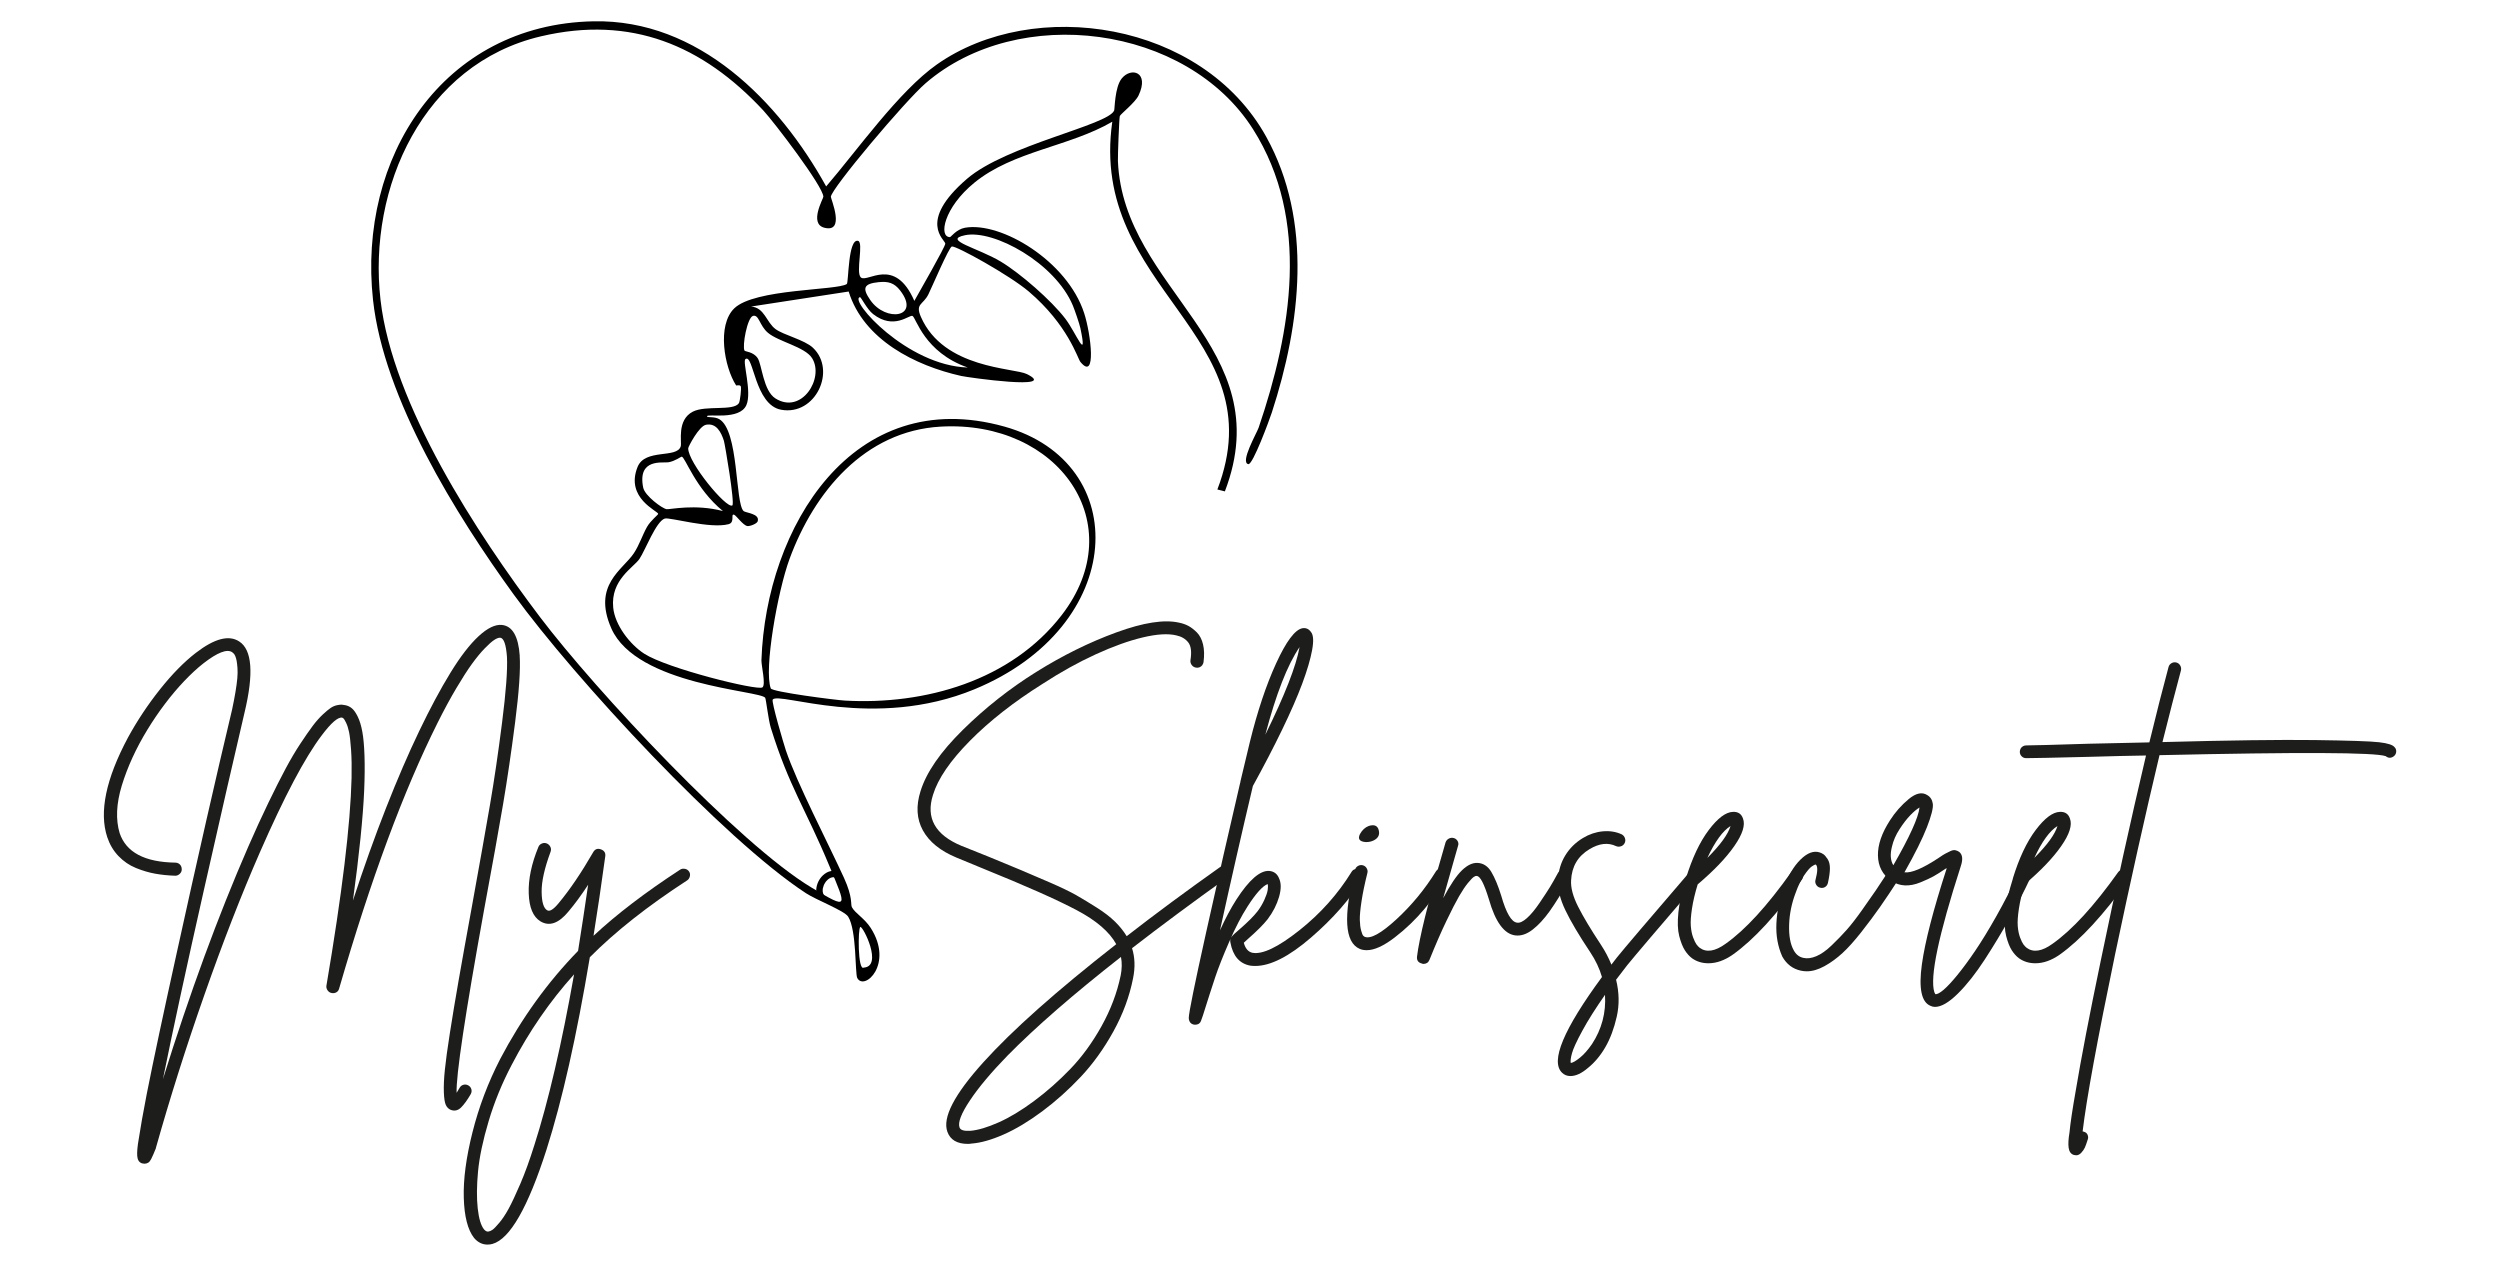 <?xml version="1.0" encoding="UTF-8"?>
<svg xmlns="http://www.w3.org/2000/svg" version="1.1" viewBox="0 0 1200 607.61">
  <defs>
    <style>
      .cls-1 {
        fill: #1d1d1b;
      }
    </style>
  </defs>
  <!-- Generator: Adobe Illustrator 28.8.0, SVG Export Plug-In . SVG Version: 1.2.0 Build 43)  -->
  <g>
    <g id="Ebene_1">
      <g>
        <path d="M584.34,234.95c28.52-74.47-61.96-96.06-50.44-176.53,0,0,0,0,0,0-20.59,12-47.5,14.01-66.2,29.27-14.71,12.01-17.28,26.12-11.71,26.12.42,0,3.1-3.78,7.21-4.5,17.27-3.04,49.07,15.95,57.19,40.98,3.29,10.12,6.01,32.96-1.8,23.42-1.34-1.64-5.89-17.7-24.77-33.78-9.12-7.76-34.82-22.03-36.93-21.62-1.37.27-9.73,19.91-11.26,22.97-2.59,5.17-6.41,4.38-3.6,10.81,10.93,25.02,44.72,24.39,50.89,27.47,15.72,7.84-28.2,1.64-31.52.9-22.1-4.95-46.88-17.37-54.04-40.53,0,0,0,0,0,0l-46.83,7.2s0,0,0,0c6.5.54,7.23,7.45,11.7,10.81,3.82,2.87,13.96,5.16,18.01,9.01,11.42,10.82,1.22,32.75-15.31,29.72-12.75-2.33-13.22-27.08-17.11-24.32-1.56,1.1,3.21,15.75.45,22.07-3.29,7.53-18.91,3.97-18.91,5.4,0,.79,3.43-.03,5.85,1.35,9.52,5.44,7.58,40.22,11.71,44.13.93.89,7.99,1.21,6.76,4.95-.36,1.1-3.63,2.43-4.95,2.25-1.97-.26-5.34-5.03-6.3-5.4-1.95-.77.57,3.62-2.7,4.5-8.78,2.36-28.31-3.41-30.62-2.7-4.17,1.27-9.42,15.3-12.16,19.36-2.77,4.12-13.95,10.02-12.61,23.42.83,8.32,7.96,17.6,14.86,22.07,11.04,7.15,54.25,17.82,56.74,16.21,1.79-1.15-.54-10.55-.45-13.06,2.16-63.67,43.74-132.57,116.64-112.14,61.88,17.34,58.91,95.84-14.41,126.1-48.16,19.87-94.03.91-96.82,4.95-.71,1.03,5.34,21.45,6.3,24.32,5.36,15.87,20.15,44.26,27.92,61.25,4.37,9.57,3.07,12.75,3.8,14.1,1.55,2.88,6.08,5.34,9.01,9.91,11.2,17.45-3.16,30.46-6.46,24.01-1.08-2.12-.24-22.91-4.35-29.41-1.82-2.88-15.25-7.98-20.27-11.26-39.54-25.85-110.94-102.94-140.25-143.35-27.69-38.18-62.36-93.98-67.55-141.41-7.46-68.14,33.29-132.31,105.83-133.75,50.4-1,88.99,38.24,111.68,79.26,0,0,0,0,0,0,14.88-17.31,34.92-45.74,53.14-58.54,46.51-32.69,127.29-20.86,158.07,34.68,22.55,40.68,16.58,89.78,2.7,132.4-1.13,3.47-9.12,25.15-11.26,24.77-4.15-.73,4.06-14.94,4.95-17.56,15.7-46.12,24.88-99.69-2.7-143.21-31.81-50.18-112.64-60.48-157.17-22.07-9.84,8.49-45.27,50.57-45.48,54.49-.05.97,7.14,17.53-3.15,14.86-7.44-1.93-.45-14.02-.45-14.86,0-4.88-23.77-36-28.82-41.43-29.18-31.34-63.47-45.73-106.73-35.58-56.4,13.23-83.2,72.49-77.01,126.55,5.74,50.17,46.35,112.29,76.56,152.22,26.59,35.14,95.43,108.93,130.34,129.84,18.2,10.9,16.83,9.62,8.56-10.36-11.29-27.25-19.34-37.97-28.12-66.34-1.17-3.77-2.29-13.81-2.7-14.41-2.41-3.54-61.78-5.89-73.86-33.33-9.18-20.86,5.5-28.05,10.81-36.03,2.61-3.92,4.05-8.58,6.3-12.61,1.72-3.07,5.41-5.89,5.4-6.3-.01-1.36-15.92-7.53-9.91-22.52,3.6-8.99,18.94-3.93,20.72-9.91.63-2.12-2.01-12.67,5.85-16.66,6.2-3.15,19.47-.14,22.07-4.05.55-.83,1.32-7.34.9-8.11-.5-.91-2.1-.21-2.25-.45-5.69-8.85-9.23-28.79-.9-36.93,9.76-9.54,49.42-8.56,54.04-11.71.91-.62.55-21.9,5.4-20.72,2.82.69-1.22,15.26,1.35,17.56,3.12,2.79,16.23-10.39,25.67,11.26,0,0,0,0,0,0,1.9-3.47,14.84-25.91,14.86-27.47.02-1.86-13.63-10.39,10.36-31.07,18.95-16.34,67.94-25.78,70.7-32.87.29-.74.27-11.13,3.6-15.31,4.5-5.64,13.48-3.26,8.11,8.11-1.64,3.48-8.75,9.01-9.01,9.91-.3,1.04-1,19.19-.9,21.62,2.58,62,77.95,88.93,51.34,158.52M463.19,112.91c-11.06,2.27,6.22,6.09,17.11,12.61,9.44,5.65,24.4,18.72,31.07,27.47,5.18,6.8,10.81,21.64,7.21,4.5-.43-2.03-2.69-8.63-3.6-10.81-8.49-20.37-37.89-36.63-51.79-33.78ZM421.76,135.43c-7.36.75-7.9,2.97-4.05,8.56,7.49,10.89,24.3,8.39,14.41-4.5-2.87-3.74-5.79-4.52-10.36-4.05ZM412.76,142.63c-5.44,1.23,22.5,32.89,51.78,33.78,0,0,0,0,0,0-20.97-7.27-24.84-24.04-26.56-24.77-1.55-.65-8.91,6.9-18.91-.9-2.95-2.3-5.78-8.23-6.3-8.11ZM361.42,151.64c-2.7.73-5.24,14.44-4.05,16.66.27.51,4.21.48,6.3,3.6,2.08,3.1,2.65,15.65,8.56,19.36,12.54,7.89,23.58-9.8,17.56-19.36-3.4-5.41-16.1-7.87-21.17-12.16-4.15-3.51-4.26-8.9-7.21-8.11ZM338.9,203.88c-3.4.63-8.53,10.54-8.56,11.26-.2,6.73,18.37,29.24,21.17,27.47,1.32-.84-3.57-29.58-4.05-31.07-1.35-4.17-3.62-8.57-8.56-7.66ZM451.49,204.78c-36.48,2.07-60.71,31.4-72.51,63.5-5.78,15.71-12.37,53.23-9.01,62.15.64,1.7,31.21,5.61,35.58,5.85,38.44,2.16,79.72-9.53,104.03-40.98,33.82-43.74-1.38-93.74-58.09-90.52ZM327.19,219.19c-.34,0-3.12,2.14-6.3,2.7-2.64.47-15.02-2.12-12.16,12.16.79,3.92,9.17,10.09,11.26,10.36,1.64.21,13.63-2.62,27.02.9,0,0,0,0,0,0-13.25-10.82-18.16-26.07-19.81-26.12ZM412.95,444.95c-1.16.51-1.27,21.26,1.65,19.5,0,0,0,0,0,0,9.35-.58-.4-20.06-1.65-19.51Z"/>
        <g>
          <path class="cls-1" d="M587.78,415.73c.81.16,1.48.59,2.01,1.29.54.7.72,1.45.56,2.26s-.62,1.48-1.37,2.01c-16.65,11.92-31.85,23.2-45.6,33.84,1.39,4.4,1.56,9.24.48,14.5-1.72,8.7-4.86,17.18-9.43,25.46-4.57,8.27-9.78,15.52-15.63,21.75-5.86,6.23-12.03,11.76-18.53,16.6-6.5,4.83-12.68,8.54-18.53,11.12-5.86,2.58-10.98,4.03-15.39,4.35-.64.11-1.24.16-1.77.16-5.16,0-8.43-1.93-9.83-5.8-2.47-6.77,3.28-17.88,17.24-33.35,13.96-15.47,35.23-34.37,63.8-56.71-3.22-5.91-9.56-11.36-19.01-16.35-9.45-5-24.38-11.63-44.79-19.9-5.59-2.26-9.88-4.03-12.89-5.32-7.73-3.22-13.11-7.57-16.11-13.05-3.01-5.48-3.38-11.76-1.13-18.85,2.79-9.02,9.56-18.82,20.3-29.4,10.74-10.58,22.48-19.84,35.21-27.79,12.73-7.95,25.56-14.28,38.51-19.01,12.94-4.73,22.96-6.28,30.05-4.67,1.61.32,3.09.83,4.43,1.53,1.34.7,2.71,1.75,4.11,3.14,1.39,1.4,2.39,3.3,2.98,5.72.59,2.42.67,5.29.24,8.62-.11.54-.32,1.02-.64,1.45-.32.43-.75.75-1.29.97-.54.22-1.08.27-1.61.16-.86-.11-1.56-.51-2.09-1.21-.54-.7-.75-1.47-.64-2.34.64-3.97.29-6.82-1.05-8.54-1.34-1.72-3.25-2.85-5.72-3.38-3.97-.97-9.34-.64-16.11.97-6.77,1.61-14.32,4.33-22.64,8.14-8.33,3.81-16.78,8.51-25.38,14.1-13.86,8.7-25.51,17.83-34.96,27.39-9.45,9.56-15.36,18.21-17.72,25.94-3.54,11.06,1.02,19.23,13.7,24.49,2.9,1.18,7.2,2.9,12.89,5.16,7.09,2.9,12.35,5.08,15.79,6.53,3.44,1.45,7.95,3.38,13.53,5.8,5.58,2.42,9.88,4.49,12.89,6.2,3.01,1.72,6.28,3.71,9.83,5.96s6.45,4.49,8.7,6.69c2.25,2.2,4.13,4.54,5.64,7.01,13.53-10.53,28.41-21.53,44.63-33.03.75-.54,1.53-.73,2.34-.56ZM537.91,468.34c.64-3.22.7-6.23.16-9.02-22.88,17.94-41.03,33.73-54.46,47.37-7.84,8.06-13.86,15.23-18.04,21.51-4.19,6.28-5.86,10.61-5,12.97.43,1.29,2.2,1.83,5.32,1.61,3.65-.32,8.14-1.67,13.45-4.03,5.32-2.36,11.01-5.8,17.08-10.31,6.07-4.51,11.87-9.64,17.4-15.39,5.53-5.75,10.5-12.57,14.9-20.46,4.4-7.9,7.46-15.98,9.18-24.25Z"/>
          <path class="cls-1" d="M650.69,417.18c.86-.16,1.64-.03,2.34.4.7.43,1.15,1.07,1.37,1.93.21.86.11,1.61-.32,2.26-6.02,9.78-14.29,19.2-24.81,28.28-10.53,9.08-19.44,13.61-26.75,13.61-.86,0-1.67-.05-2.42-.16-5.16-.97-8.33-4.67-9.51-11.12-.22-.97-.03-1.85.56-2.66.59-.81,1.85-2.01,3.79-3.62,3.97-3.44,6.87-6.34,8.7-8.7,1.29-1.72,2.36-3.52,3.22-5.4.86-1.88,1.39-3.44,1.61-4.67.21-1.23.21-2.23,0-2.98-2.47.97-5.69,4.57-9.67,10.79-2.9,4.51-5.83,10.15-8.78,16.92-2.96,6.77-5.18,12.41-6.69,16.92s-3.49,10.69-5.96,18.53l-.8,2.25c-.43,1.4-1.4,2.09-2.9,2.09h-.48c-.54-.11-.99-.3-1.37-.56-.38-.27-.67-.64-.89-1.13-.21-.48-.32-.99-.32-1.53,0-2.36,2.77-16.01,8.3-40.92,5.53-24.92,10.98-48.87,16.35-71.86.11-.21.16-.48.16-.81,1.93-8.06,3.44-14.34,4.51-18.85,3.65-14.82,7.87-27.44,12.65-37.86,4.78-10.42,8.94-16,12.49-16.76,1.72-.32,3.11.27,4.19,1.77,1.18,1.4,1.37,4.3.56,8.7-.81,4.41-2.39,9.78-4.75,16.11-2.36,6.34-5.59,13.72-9.67,22.15-4.08,8.43-8.76,17.43-14.02,26.99-5.26,22.23-10.53,45.33-15.79,69.28,2.58-5.69,5.21-10.63,7.89-14.82,6.12-9.45,11.38-14.02,15.79-13.7,2.26.22,3.81,1.4,4.67,3.54,1.07,2.26,1.07,5.24,0,8.94-1.08,3.71-2.9,7.28-5.48,10.71-2.04,2.58-5.21,5.75-9.51,9.51-.97.86-1.61,1.45-1.93,1.77.75,2.79,2.15,4.4,4.19,4.83,4.83.86,12.33-2.74,22.48-10.79,10.15-8.06,18.5-17.4,25.05-28.04.43-.75,1.07-1.21,1.93-1.37ZM623.79,310.6c-5.8,8.49-11.28,22.5-16.43,42.05,9.35-19.01,14.82-33.03,16.43-42.05Z"/>
          <path class="cls-1" d="M691.38,416.78c.81-.21,1.58-.11,2.34.32.75.43,1.21,1.07,1.37,1.93.16.86.03,1.67-.4,2.42-3.01,4.73-6.63,9.64-10.88,14.74-4.25,5.1-9.02,9.69-14.34,13.78-5.32,4.08-9.8,6.12-13.45,6.12-1.29,0-2.42-.22-3.38-.64-7.2-3.11-7.95-15.73-2.26-37.86.21-.86.7-1.5,1.45-1.93.75-.43,1.53-.54,2.34-.32.81.22,1.42.7,1.85,1.45.43.75.54,1.5.32,2.26-1.29,5.16-2.23,9.69-2.82,13.61-.59,3.92-.86,6.9-.81,8.94.05,2.04.27,3.73.64,5.08.38,1.34.7,2.15.97,2.42.27.27.51.46.72.56,2.79,1.18,7.87-1.61,15.23-8.38,7.36-6.77,13.72-14.5,19.09-23.2.54-.64,1.21-1.07,2.01-1.29ZM655.69,404.21c-3.12-.21-4.08-1.5-2.9-3.87,1.07-1.93,2.47-3.22,4.19-3.87,2.68-.86,4.29-.16,4.83,2.09.54,2.15-.27,3.76-2.42,4.83-1.08.54-2.31.81-3.71.81Z"/>
          <path class="cls-1" d="M749.78,417.58c.86-.21,1.66-.11,2.42.32.75.43,1.23,1.05,1.45,1.85.21.81.11,1.59-.32,2.34-3.65,6.45-6.82,11.55-9.51,15.31-2.69,3.76-5.43,6.71-8.22,8.86-2.79,2.15-5.53,3.06-8.22,2.74-5.37-.64-9.61-6.44-12.73-17.4-2.26-7.41-4.19-11.12-5.8-11.12-.32-.11-.78.03-1.37.4-.59.38-1.53,1.34-2.82,2.9-1.29,1.56-2.71,3.68-4.27,6.36-1.56,2.69-3.6,6.66-6.12,11.92-2.53,5.26-5.24,11.5-8.14,18.69-.54,1.29-1.5,1.93-2.9,1.93-.21,0-.43-.05-.64-.16-1.83-.43-2.63-1.56-2.42-3.38,1.07-8.81,5.1-25.19,12.08-49.14.75-2.47,1.29-4.35,1.61-5.64.32-.86.86-1.48,1.61-1.85.75-.38,1.53-.46,2.34-.24.81.22,1.42.7,1.85,1.45.43.75.48,1.56.16,2.42-.22.75-.75,2.63-1.61,5.64-2.36,8.27-4.19,14.72-5.48,19.33,3.44-6.45,6.44-10.9,9.02-13.37,2.58-2.47,5.05-3.65,7.41-3.54,2.79.11,5.02,1.56,6.69,4.35,1.66,2.79,3.25,6.61,4.75,11.44,2.36,8.27,4.89,12.57,7.57,12.89,1.29.22,2.87-.51,4.75-2.18,1.88-1.66,3.89-4.08,6.04-7.25,2.15-3.17,3.79-5.66,4.91-7.49,1.13-1.83,2.44-4.13,3.95-6.93.43-.75,1.07-1.23,1.93-1.45Z"/>
          <path class="cls-1" d="M814.23,416.13c.86-.11,1.61.14,2.26.72.64.59,1.02,1.32,1.13,2.18.11.86-.16,1.61-.81,2.25-20.84,24.28-32.76,38.29-35.77,42.05-1.83,2.36-3.6,4.67-5.32,6.93,1.5,6.12,1.61,12.03.32,17.72-1.29,5.69-3.12,10.58-5.48,14.66-2.36,4.08-5.16,7.41-8.38,9.99-3.01,2.58-5.8,3.87-8.38,3.87-1.61,0-2.96-.54-4.03-1.61-5.69-5.48.7-20.79,19.17-45.92-1.18-4.08-3.06-8.06-5.64-11.92-5.37-8.06-9.35-14.77-11.92-20.14-2.58-5.37-3.76-10.26-3.54-14.66.21-4.29,1.37-8.16,3.46-11.6,2.09-3.44,4.91-6.23,8.46-8.38,3.01-1.83,6.18-2.9,9.51-3.22,3.33-.32,6.39.16,9.18,1.45.75.43,1.26,1.05,1.53,1.85.27.81.21,1.59-.16,2.34-.38.75-.97,1.26-1.77,1.53-.81.27-1.59.24-2.34-.08-3.87-1.83-8.11-1.34-12.73,1.45-5.59,3.33-8.54,8.33-8.86,14.98-.22,3.54.91,7.76,3.38,12.65,2.47,4.89,6.12,10.98,10.96,18.29,2.04,3.11,3.71,6.28,5,9.51.86-1.07,1.77-2.26,2.74-3.54,3.01-3.76,14.98-17.83,35.93-42.21.54-.64,1.23-1.02,2.09-1.13ZM764.12,501.21c4.72-7.2,6.82-15.09,6.28-23.69-4.51,6.45-8.14,12.19-10.88,17.24-2.74,5.05-4.41,8.67-4.99,10.88-.59,2.2-.78,3.73-.56,4.59.97-.11,2.42-.94,4.35-2.5,1.93-1.56,3.87-3.73,5.8-6.53Z"/>
          <path class="cls-1" d="M861.92,417.34c.86-.16,1.64,0,2.34.48.7.48,1.1,1.16,1.21,2.01.11.86-.06,1.61-.48,2.26-12.14,16.97-23.2,29-33.19,36.09-3.97,2.79-7.89,4.19-11.76,4.19-3.01,0-5.64-.81-7.89-2.42-1.29-.97-2.44-2.26-3.46-3.87-1.02-1.61-1.91-3.87-2.66-6.77-.75-2.9-.89-6.71-.4-11.44.48-4.73,1.69-10.09,3.62-16.11v-.16c3.01-9.77,6.66-17.51,10.96-23.2,4.29-5.69,8.16-8.59,11.6-8.7,2.47-.11,4.08.97,4.83,3.22,1.18,3.12-.22,7.52-4.19,13.21-3.97,5.7-9.83,11.82-17.56,18.37-1.29,4.19-2.2,8.06-2.74,11.6-.54,3.54-.73,6.36-.56,8.46s.54,3.92,1.13,5.48c.59,1.56,1.13,2.66,1.61,3.3s.99,1.18,1.53,1.61c3.22,2.36,7.36,1.72,12.41-1.93,9.45-6.66,19.98-18.15,31.58-34.48.54-.64,1.23-1.05,2.09-1.21ZM830.66,396.48c-3.76,2.36-7.47,7.47-11.12,15.31,6.23-6.23,9.93-11.33,11.12-15.31Z"/>
          <path class="cls-1" d="M908.48,416.78c.86-.21,1.64-.08,2.34.4.7.48,1.15,1.16,1.37,2.01.21.86.05,1.61-.48,2.25-3.54,5.48-6.63,10.1-9.26,13.86-2.63,3.76-5.61,7.76-8.94,12-3.33,4.24-6.36,7.63-9.1,10.15-2.74,2.52-5.61,4.62-8.62,6.28-3.01,1.66-5.86,2.5-8.54,2.5-.97,0-1.93-.11-2.9-.32-3.87-.86-6.82-3.12-8.86-6.77-2.15-4.83-3.09-10.12-2.82-15.87.27-5.75,1.42-11.41,3.46-17,2.15-5.91,4.86-10.47,8.14-13.7,3.28-3.22,6.36-4.35,9.26-3.38.64.22,1.23.51,1.77.89.54.38,1.18,1.13,1.93,2.25.75,1.13,1.13,2.61,1.13,4.43s-.32,4.19-.97,7.09c-.22.86-.67,1.51-1.37,1.93-.7.43-1.48.54-2.34.32-.86-.21-1.51-.7-1.93-1.45-.43-.75-.54-1.5-.32-2.26,1.07-4.08,1.13-6.55.16-7.41-.43,0-1.1.32-2.01.97-.91.64-2.12,2.07-3.63,4.27-1.5,2.2-2.85,4.97-4.03,8.3-1.93,5.05-2.98,10.18-3.14,15.39-.16,5.21.56,9.26,2.18,12.17,1.07,2.04,2.63,3.28,4.67,3.71,1.83.43,3.89.16,6.2-.81,2.31-.97,4.78-2.71,7.41-5.24,2.63-2.52,5.02-5,7.17-7.41,2.15-2.42,4.64-5.64,7.49-9.67,2.84-4.03,5.02-7.14,6.53-9.35,1.5-2.2,3.54-5.29,6.12-9.26.43-.64,1.07-1.07,1.93-1.29Z"/>
          <path class="cls-1" d="M970.76,417.18c.8-.27,1.58-.21,2.34.16.75.38,1.29.97,1.61,1.77s.27,1.59-.16,2.34c-2.9,6.23-6.18,12.62-9.83,19.17-3.65,6.55-7.65,13.19-12,19.9s-8.68,12.19-12.97,16.43c-4.3,4.24-7.95,6.36-10.96,6.36-.75,0-1.45-.16-2.09-.48-4.41-1.72-5.8-8.38-4.19-19.98,1.5-10.85,5.48-26.21,11.92-46.08-.11,0-.19.03-.24.08-.06.06-.14.08-.24.08-2.36,1.61-4.33,2.85-5.88,3.71-1.56.86-3.65,1.83-6.28,2.9-2.63,1.08-5.13,1.56-7.49,1.45-2.36-.11-4.57-.86-6.61-2.26-4.08-2.9-6.18-6.93-6.28-12.08-.11-5.16,1.83-10.79,5.8-16.92,2.47-3.87,5.45-7.25,8.94-10.15,3.49-2.9,6.47-3.54,8.94-1.93,1.5.86,2.39,2.26,2.66,4.19.27,1.93-.67,5.67-2.82,11.2-2.15,5.53-5.75,12.76-10.79,21.67,3.33.43,8.81-1.88,16.43-6.93,1.39-.97,2.44-1.64,3.14-2.01.7-.38,1.5-.78,2.42-1.21.91-.43,1.69-.59,2.34-.48.64.11,1.29.38,1.93.81,1.61,1.29,1.88,3.54.81,6.77-10.74,33.3-14.98,53.49-12.73,60.58.21.43.38.75.48.97.86.11,2.17-.59,3.95-2.09,1.77-1.5,3.97-3.87,6.61-7.09,2.63-3.22,5.48-7.09,8.54-11.6,3.06-4.51,6.45-10.04,10.15-16.6,3.71-6.55,7.28-13.53,10.71-20.95.43-.86,1.05-1.42,1.85-1.69ZM908.16,406.3c-.97,3.76-.75,6.77.64,9.02,7.84-13.64,12.03-22.88,12.57-27.71-1.29.75-2.77,1.99-4.43,3.71-1.67,1.72-3.38,3.95-5.16,6.69-1.77,2.74-2.98,5.5-3.62,8.3Z"/>
          <path class="cls-1" d="M1018.85,417.34c.86-.16,1.64,0,2.34.48.7.48,1.1,1.16,1.21,2.01.11.86-.06,1.61-.48,2.26-12.14,16.97-23.2,29-33.19,36.09-3.97,2.79-7.89,4.19-11.76,4.19-3.01,0-5.64-.81-7.89-2.42-1.29-.97-2.44-2.26-3.46-3.87-1.02-1.61-1.91-3.87-2.66-6.77-.75-2.9-.89-6.71-.4-11.44.48-4.73,1.69-10.09,3.62-16.11v-.16c3.01-9.77,6.66-17.51,10.96-23.2,4.29-5.69,8.16-8.59,11.6-8.7,2.47-.11,4.08.97,4.83,3.22,1.18,3.12-.22,7.52-4.19,13.21-3.97,5.7-9.83,11.82-17.56,18.37-1.29,4.19-2.2,8.06-2.74,11.6-.54,3.54-.73,6.36-.56,8.46s.54,3.92,1.13,5.48c.59,1.56,1.13,2.66,1.61,3.3s.99,1.18,1.53,1.61c3.22,2.36,7.36,1.72,12.41-1.93,9.45-6.66,19.98-18.15,31.58-34.48.54-.64,1.23-1.05,2.09-1.21ZM987.59,396.48c-3.76,2.36-7.47,7.47-11.12,15.31,6.23-6.23,9.93-11.33,11.12-15.31Z"/>
          <path class="cls-1" d="M1149.52,358.77c.54.64.75,1.4.64,2.26-.11.86-.54,1.56-1.29,2.09-1.29.86-2.52.8-3.71-.16-5.16-1.83-41.35-1.99-108.6-.48-6.98,29.32-14.07,61.12-21.27,95.38-8.59,41.35-13.8,69.77-15.63,85.23.22,0,.43.05.64.16.86.21,1.45.72,1.77,1.53s.32,1.58,0,2.34c-.54,1.72-.99,2.98-1.37,3.79-.38.81-.94,1.61-1.69,2.42-.75.81-1.56,1.21-2.42,1.21-.32,0-.7-.06-1.13-.16-1.39-.43-2.23-1.56-2.5-3.38-.27-1.83-.13-4.3.4-7.41.43-4.51,1.4-11.01,2.9-19.5,2.69-16.11,6.71-37.06,12.08-62.84,7.2-34.8,14.45-67.67,21.75-98.61-7.31.11-16.38.32-27.23.64-17.18.43-27.28.64-30.29.64-.86,0-1.58-.29-2.17-.89-.59-.59-.89-1.31-.89-2.17,0-.54.14-1.05.4-1.53.27-.48.64-.86,1.13-1.13.48-.27.99-.4,1.53-.4,3.01,0,13.05-.27,30.13-.81,10.63-.21,20.3-.43,29-.64,3.44-14.18,6.5-26.21,9.18-36.09.21-.86.7-1.5,1.45-1.93.75-.43,1.53-.54,2.34-.32.81.22,1.42.7,1.85,1.45.43.75.54,1.56.32,2.42-2.58,9.56-5.53,21-8.86,34.32,32.22-.86,56.55-1.18,72.99-.97,16.43.22,26.77.56,31.02,1.05,4.24.48,6.74,1.32,7.49,2.5Z"/>
        </g>
        <path d="M375.87,347.92"/>
        <path d="M402.54,418.6c-1.32-.56-2.66-.75-4.07-.41-1.26.3-2.41,1.02-3.37,1.89-1.94,1.76-3.18,4.39-3.31,7-.07,1.49.3,3.03,1.13,4.27.46.7,1.37,1,2.12.56.69-.41,1.02-1.42.56-2.12-.13-.2-.25-.4-.36-.61-.07-.14-.11-.3-.03-.05-.05-.15-.11-.29-.15-.44-.07-.22-.1-.45-.15-.68.06.26.01.13,0-.05-.01-.14-.02-.27-.02-.41,0-.24,0-.47.02-.71,0-.06.05-.42.02-.21s.04-.2.05-.27c.11-.52.27-1.01.46-1.51-.09.25-.02.04.04-.08.05-.11.11-.22.16-.33.12-.24.25-.47.4-.69s.29-.44.45-.65c-.16.21-.02.04.06-.06.09-.11.18-.21.28-.31.16-.17.33-.34.51-.5.09-.08.18-.15.27-.23.12-.12-.07.06-.09.06.06-.04.12-.09.19-.14.2-.14.41-.27.63-.39.1-.05.2-.1.3-.15.32-.16-.16.04.09-.04s.48-.16.73-.21c.05-.01.11-.02.16-.03.2-.05-.29.01-.09.01.13,0,.25-.02.38-.02.15,0,.29.01.43.02.26.01-.28-.07.08.02.13.03.26.06.38.1.09.03.53.2.18.05.77.33,1.66.23,2.12-.56.38-.65.22-1.79-.56-2.12h0Z"/>
        <g>
          <path class="cls-1" d="M249.45,314.79c.43,6.55-.3,17.13-2.17,31.74-1.88,14.61-3.81,27.77-5.8,39.47-1.99,11.71-5.02,28.57-9.1,50.59-9.13,50.38-13.53,79.7-13.21,87.97.43-.75.91-1.56,1.45-2.42.43-.75,1.05-1.24,1.85-1.45.81-.22,1.58-.11,2.34.32.75.43,1.23,1.05,1.45,1.85.21.8.11,1.58-.32,2.34-1.61,2.79-3.14,4.91-4.59,6.36-1.45,1.45-3.09,1.85-4.91,1.21-1.08-.43-1.88-1.21-2.42-2.34-.54-1.13-.86-3.17-.97-6.12-.11-2.96.05-6.55.48-10.79.43-4.24,1.23-10.15,2.42-17.72,1.18-7.57,2.58-15.98,4.19-25.21,1.61-9.24,3.71-20.89,6.28-34.96,3.87-21.37,6.79-37.84,8.78-49.38,1.99-11.54,3.92-24.7,5.8-39.47,1.88-14.77,2.66-25.27,2.34-31.5-.43-5.91-1.51-8.97-3.22-9.18h-.16c-.75,0-1.69.38-2.82,1.13-1.13.75-2.63,2.09-4.51,4.03-1.88,1.93-3.89,4.38-6.04,7.33-2.15,2.96-4.67,6.88-7.57,11.76-2.9,4.89-5.91,10.45-9.02,16.68-16.33,32.65-32.06,75.14-47.21,127.45-.22.86-.67,1.47-1.37,1.85-.7.38-1.45.48-2.26.32-.8-.16-1.45-.59-1.93-1.29-.48-.7-.67-1.43-.56-2.18,7.52-44.25,11.55-77.5,12.08-99.73.11-5.16.03-9.67-.24-13.53-.27-3.87-.59-6.71-.97-8.54-.38-1.82-.86-3.33-1.45-4.51-.59-1.18-.99-1.85-1.21-2.02-.22-.16-.43-.29-.64-.4-2.04-.32-5.32,2.53-9.83,8.54-8.06,10.63-17.94,29.32-29.65,56.07-8.92,20.41-17.78,43.16-26.58,68.24-8.81,25.08-16.59,49.65-23.36,73.71v.16c-.54,1.29-.94,2.26-1.21,2.9-.27.64-.62,1.39-1.05,2.26-.43.86-.91,1.45-1.45,1.77-.54.32-1.13.48-1.77.48-.32,0-.7-.05-1.13-.16-1.4-.43-2.18-1.59-2.34-3.46-.16-1.88.08-4.65.73-8.3.75-5.05,2.04-12.3,3.87-21.75,3.22-16.22,7.95-38.46,14.18-66.71,10.1-45.97,19.01-85.18,26.75-117.62.64-3.01,1.18-5.8,1.61-8.38.43-2.58.73-4.78.89-6.61.16-1.82.19-3.46.08-4.91-.11-1.45-.24-2.6-.4-3.46-.16-.86-.38-1.61-.64-2.26-.27-.64-.54-1.07-.81-1.29-.27-.21-.51-.43-.73-.64-2.47-1.61-7.04.16-13.7,5.32-3.01,2.36-6.1,5.21-9.26,8.54-3.17,3.33-6.26,6.98-9.26,10.96-3.01,3.97-5.86,8.16-8.54,12.57-2.69,4.41-5.05,8.84-7.09,13.29-2.04,4.46-3.73,8.89-5.08,13.29-1.34,4.41-2.09,8.51-2.26,12.33-.16,3.81.24,7.33,1.21,10.55,3.11,9.24,12.03,13.96,26.75,14.18.54,0,1.05.13,1.53.4.48.27.86.64,1.13,1.13.27.48.4,1.05.4,1.69,0,.86-.32,1.59-.97,2.17-.64.59-1.34.89-2.09.89h-.16c-3.33-.11-6.5-.43-9.51-.97-3.01-.54-6.1-1.45-9.26-2.74-3.17-1.29-5.96-3.2-8.38-5.72-2.42-2.52-4.22-5.56-5.4-9.1-3.97-12.03-.64-27.98,9.99-47.85,4.4-8.05,9.51-15.73,15.31-23.04,5.8-7.3,11.54-13.16,17.24-17.56,8.91-6.87,15.84-8.7,20.78-5.48,6.23,3.97,7.09,15.36,2.58,34.16-4.62,19.66-11.12,48.04-19.5,85.15-8.38,37.11-14.93,67.37-19.66,90.79,12.78-41.03,26.42-78.2,40.92-111.5,3.33-7.62,6.55-14.66,9.67-21.11,3.11-6.45,5.88-11.92,8.3-16.44s4.78-8.51,7.09-12c2.31-3.49,4.27-6.31,5.88-8.46,1.61-2.15,3.22-3.97,4.83-5.48,1.61-1.5,2.9-2.58,3.87-3.22s1.99-1.07,3.06-1.29c1.07-.21,1.83-.29,2.26-.24.43.06.97.14,1.61.24,1.18.22,2.26.72,3.22,1.53.97.8,1.91,2.15,2.82,4.03.91,1.88,1.64,4.27,2.17,7.17.54,2.9.89,6.77,1.05,11.6.16,4.83.11,10.39-.16,16.68-.27,6.28-.86,13.91-1.77,22.88-.91,8.97-2.12,18.93-3.62,29.89,5.16-15.79,10.45-30.59,15.87-44.39,5.42-13.8,10.74-26.13,15.95-36.98,5.21-10.85,10.2-20.17,14.98-27.96,4.78-7.79,9.29-13.64,13.53-17.56,4.24-3.92,7.98-5.72,11.2-5.4,5.05.54,7.89,5.48,8.54,14.82Z"/>
          <path class="cls-1" d="M328.72,417.02c.86.16,1.53.59,2.01,1.29.48.7.62,1.48.4,2.34-.22.86-.64,1.51-1.29,1.93-19.01,12.35-34.59,24.65-46.72,36.9-6.34,37.92-13.27,68.69-20.79,92.32-8.92,27.82-17.56,42.91-25.94,45.28-.75.21-1.56.32-2.42.32-2.47,0-4.62-1.07-6.44-3.22-3.01-3.87-4.65-10.26-4.91-19.17-.27-8.92,1.13-19.44,4.19-31.58,3.06-12.14,7.49-23.85,13.29-35.12,10.21-19.44,22.66-36.74,37.38-51.88,1.61-10.1,3.22-20.68,4.83-31.74-3.33,5.05-6.45,9.29-9.35,12.73-4.73,5.8-9.24,7.41-13.53,4.83-3.54-2.15-5.42-6.63-5.64-13.45-.22-6.82,1.34-14.26,4.67-22.32.32-.75.89-1.29,1.69-1.61s1.58-.32,2.34,0c.75.32,1.31.86,1.69,1.61.38.75.4,1.56.08,2.42-2.9,7.84-4.33,14.23-4.27,19.17.05,4.94.94,7.89,2.66,8.86,1.18.75,3.01-.38,5.48-3.38,5.37-6.44,10.9-14.61,16.6-24.49.86-1.5,2.09-1.96,3.71-1.37,1.61.59,2.31,1.69,2.09,3.3-1.83,13.43-3.71,26.16-5.64,38.19,11.06-10.31,24.92-20.89,41.57-31.74.64-.43,1.39-.56,2.25-.4ZM256.38,550.02c6.87-21.48,13.26-48.93,19.17-82.33-11.6,12.89-21.59,27.39-29.97,43.5-4.62,8.81-8.3,17.8-11.04,26.99-2.74,9.19-4.43,17.21-5.08,24.09-.64,6.87-.7,12.78-.16,17.72.54,4.94,1.56,8.32,3.06,10.15.75.86,1.51,1.18,2.26.97.54-.11,1.13-.38,1.77-.81.64-.43,1.72-1.53,3.22-3.3,1.5-1.77,3.01-4.03,4.51-6.77,1.5-2.74,3.38-6.74,5.64-12,2.26-5.27,4.46-11.33,6.61-18.21Z"/>
        </g>
      </g>
    </g>
  </g>
</svg>